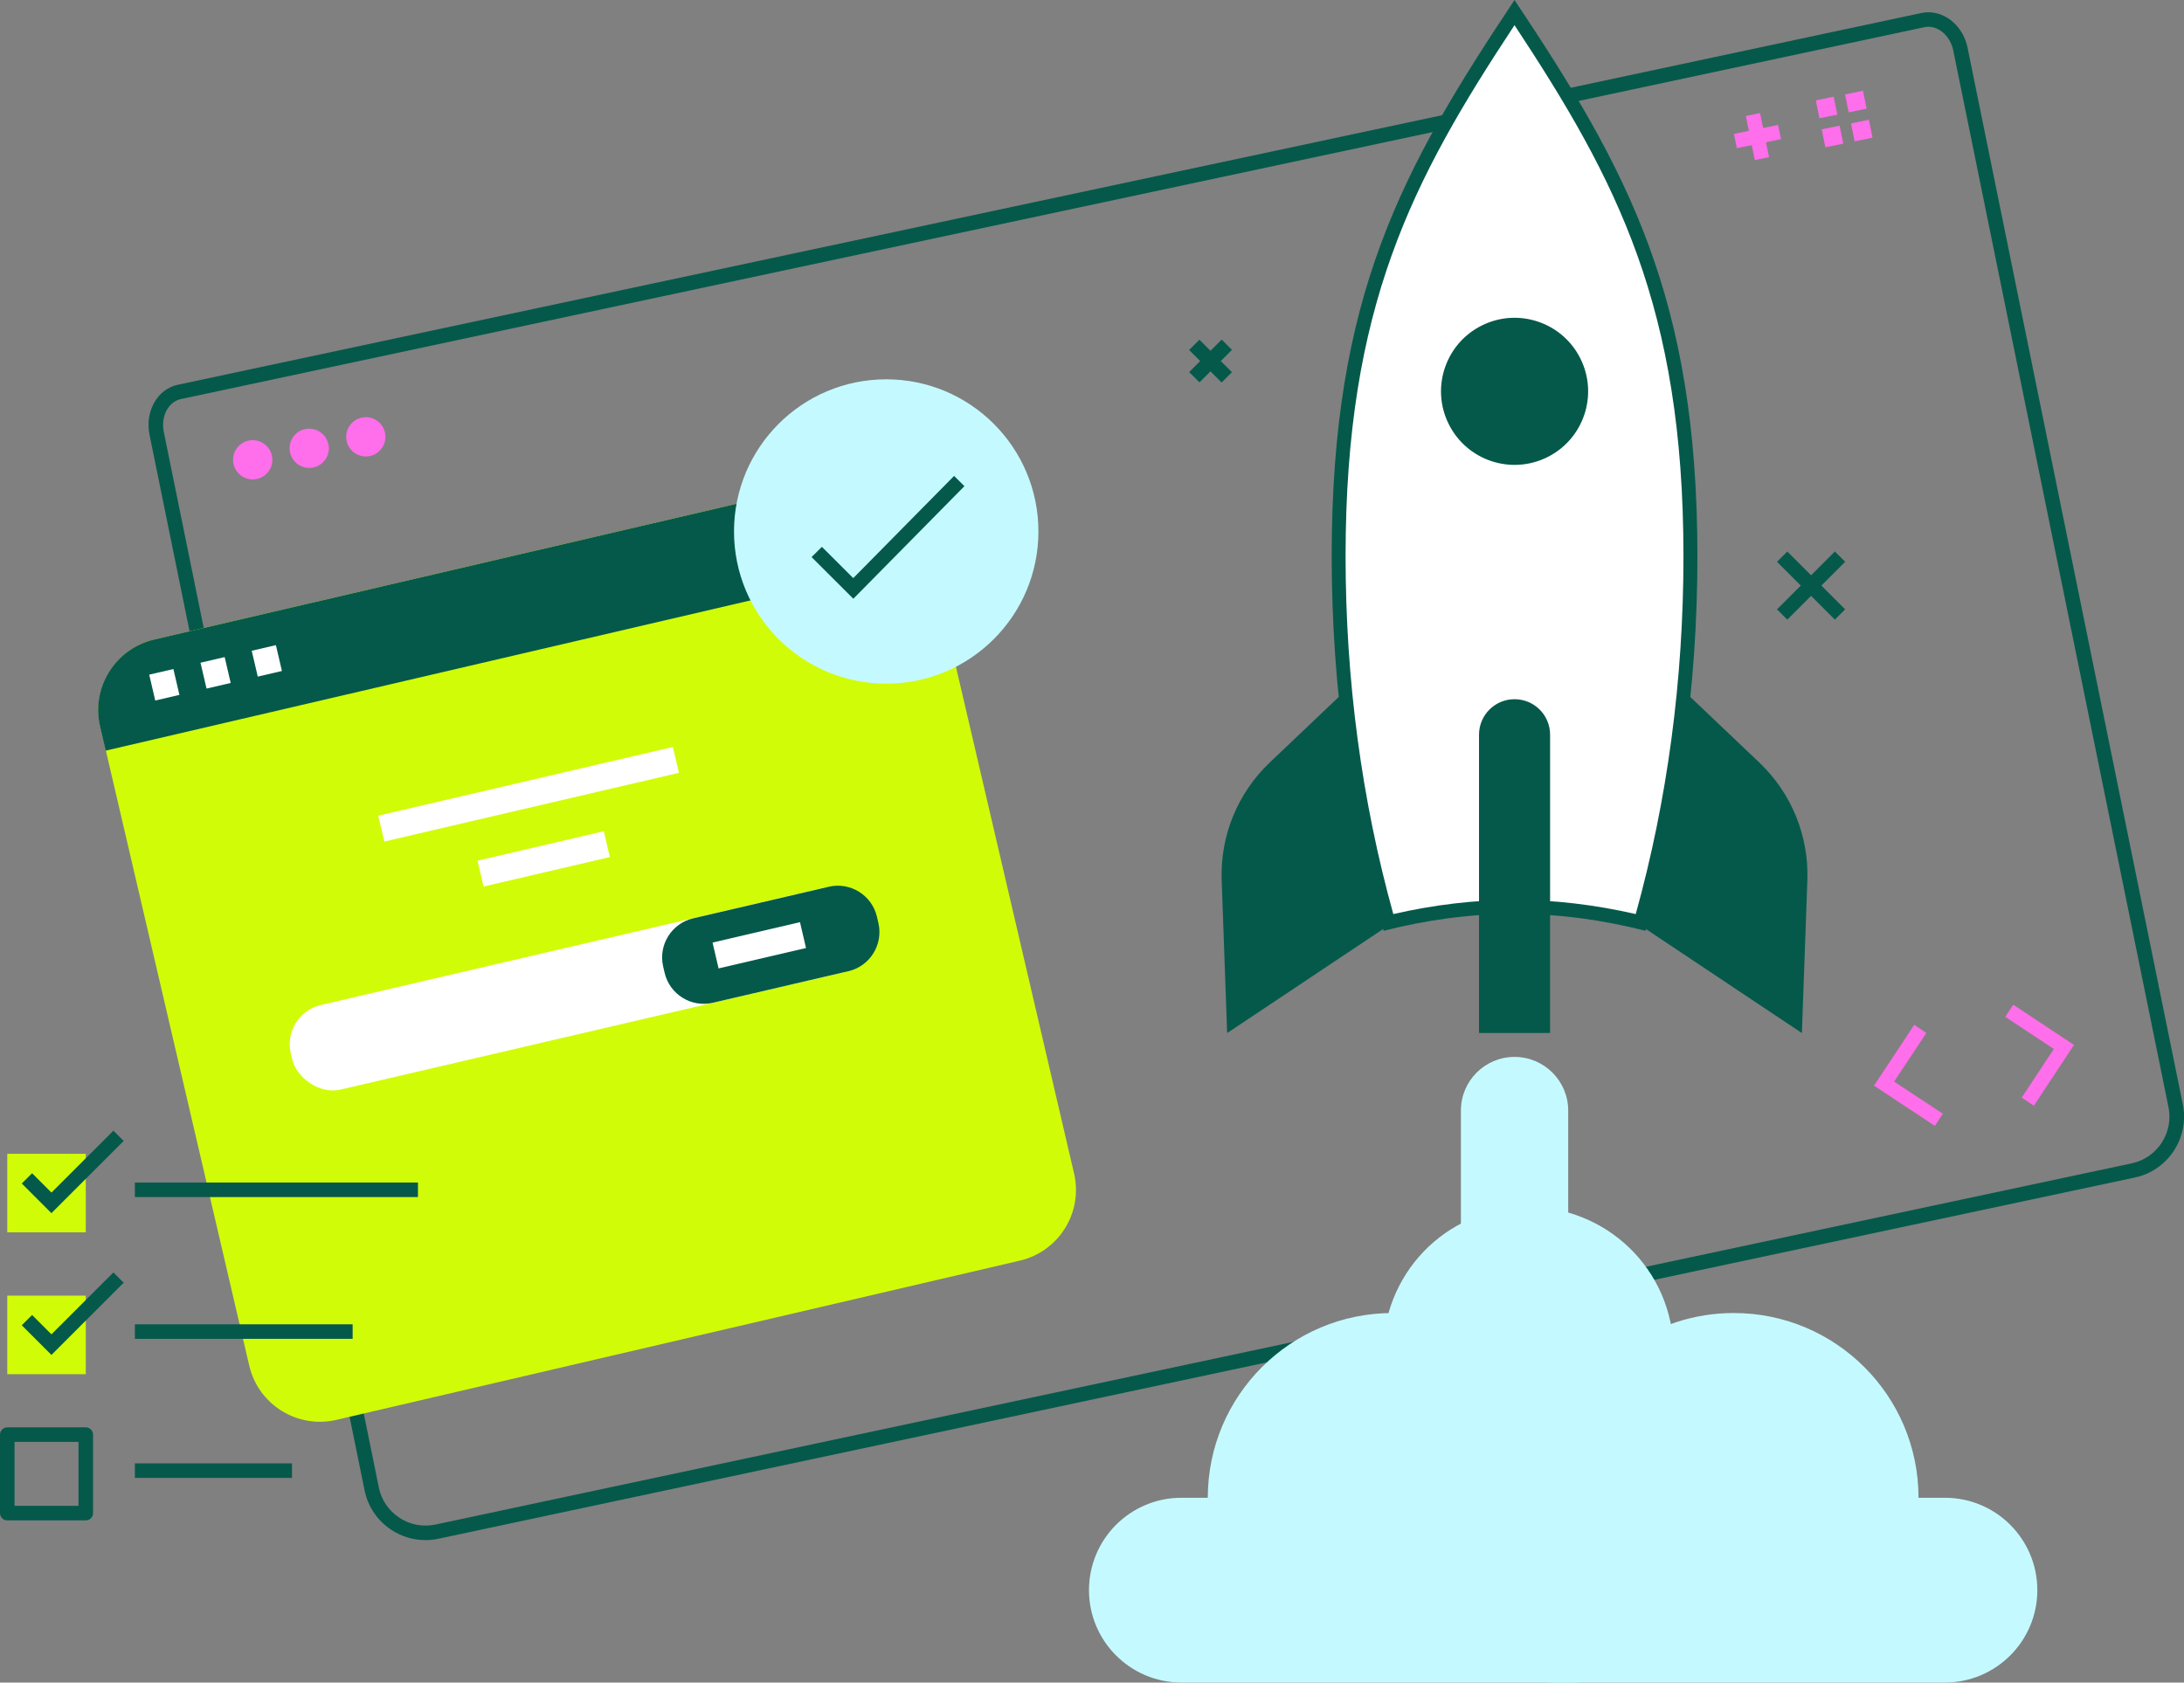 <svg xmlns="http://www.w3.org/2000/svg" viewBox="0 0 300.19 231.33"><rect x="0" y="0" width="300.19" height="231.33" fill="#808080" stroke="none"/><defs><style>      .st0 {        fill: #ff6eeb;      }      .st1 {        fill: #f6f3e4;      }      .st2 {        fill: #05594a;      }      .st3 {        fill: #c4faff;      }      .st4 {        fill: #fff;      }      .st5 {        fill: #d1fc08;      }      .st6 {        display: none;      }    </style></defs><g id="Layer_4" class="st6"><g><rect class="st1" x="-1786.49" y="-576.23" width="302.93" height="234.11"></rect><rect class="st1" x="-1429.28" y="-576.23" width="302.93" height="234.11"></rect><rect class="st1" x="-1072.08" y="-576.23" width="302.93" height="234.11"></rect><rect class="st1" x="-714.87" y="-576.23" width="302.93" height="234.11"></rect><rect class="st1" x="-357.66" y="-576.23" width="302.93" height="234.11"></rect><rect class="st1" x="-.46" y="-576.23" width="302.93" height="234.11"></rect><rect class="st1" x="356.75" y="-576.23" width="302.93" height="234.11"></rect><rect class="st1" x="-1786.49" y="-288.92" width="302.93" height="234.11"></rect><rect class="st1" x="-1429.28" y="-288.92" width="302.93" height="234.11"></rect><rect class="st1" x="-1072.08" y="-288.92" width="302.93" height="234.11"></rect><rect class="st1" x="-714.87" y="-288.92" width="302.93" height="234.11"></rect><rect class="st1" x="-357.66" y="-288.92" width="302.93" height="234.11"></rect><rect class="st1" x="-.46" y="-288.92" width="302.93" height="234.11"></rect><rect class="st1" x="356.75" y="-288.92" width="302.93" height="234.11"></rect><rect class="st1" x="-1786.49" y="-1.6" width="302.93" height="234.11"></rect><rect class="st1" x="-1429.28" y="-1.6" width="302.93" height="234.11"></rect><rect class="st1" x="-1072.08" y="-1.6" width="302.93" height="234.11"></rect><rect class="st1" x="-714.87" y="-1.6" width="302.93" height="234.11"></rect><rect class="st1" x="-357.66" y="-1.6" width="302.93" height="234.11"></rect><rect class="st1" x="-.46" y="-1.6" width="302.93" height="234.11"></rect><rect class="st1" x="356.75" y="-1.6" width="302.93" height="234.11"></rect><rect class="st1" x="-1786.49" y="285.71" width="302.93" height="234.11"></rect><rect class="st1" x="-1429.28" y="285.71" width="302.93" height="234.11"></rect><rect class="st1" x="-1072.08" y="285.71" width="302.93" height="234.11"></rect><rect class="st1" x="-714.87" y="285.71" width="302.93" height="234.11"></rect><rect class="st1" x="-357.66" y="285.71" width="302.93" height="234.11"></rect><rect class="st1" x="-.46" y="285.71" width="302.93" height="234.11"></rect><rect class="st1" x="356.75" y="285.71" width="302.93" height="234.11"></rect><rect class="st1" x="-2506.49" y="-576.23" width="302.93" height="234.11"></rect><rect class="st1" x="-2149.28" y="-576.23" width="302.93" height="234.11"></rect><rect class="st1" x="-2506.49" y="-288.92" width="302.93" height="234.11"></rect><rect class="st1" x="-2149.28" y="-288.92" width="302.93" height="234.11"></rect><rect class="st1" x="-2506.49" y="-1.6" width="302.93" height="234.11"></rect><rect class="st1" x="-2149.28" y="-1.6" width="302.93" height="234.11"></rect><rect class="st1" x="-2506.49" y="285.71" width="302.93" height="234.11"></rect><rect class="st1" x="-2149.28" y="285.71" width="302.93" height="234.11"></rect></g></g><g id="Layer_2"><path class="st2" d="M58.47,211.74c-1.65,0-3.26-.48-4.67-1.4-1.92-1.26-3.23-3.19-3.69-5.44L20.55,59.76c-.31-1.53-.09-3.07.62-4.36.74-1.33,1.91-2.23,3.31-2.51L264.13,1.78c2.83-.58,5.66,1.57,6.31,4.78l29.59,145.27c.93,4.58-2.03,9.09-6.59,10.06l-233.16,49.66c-.6.13-1.2.19-1.8.19ZM265.07,3.68c-.18,0-.35.02-.53.05L24.89,54.86c-.82.17-1.52.71-1.97,1.52-.48.87-.62,1.93-.41,2.99l29.56,145.13c.35,1.72,1.36,3.2,2.83,4.17,1.47.97,3.23,1.29,4.95.93l233.16-49.66h0c3.5-.74,5.76-4.2,5.05-7.71L268.48,6.96c-.39-1.91-1.86-3.28-3.41-3.28Z"></path><g><path class="st0" d="M37.38,62.68c.3,1.46-.65,2.89-2.11,3.18-1.46.3-2.89-.65-3.18-2.11-.3-1.46.65-2.89,2.11-3.18,1.46-.3,2.89.65,3.18,2.11Z"></path><path class="st0" d="M45.15,61.1c.3,1.46-.65,2.89-2.11,3.18-1.46.3-2.88-.65-3.18-2.11-.3-1.46.64-2.89,2.1-3.18,1.46-.3,2.89.65,3.18,2.11Z"></path><path class="st0" d="M52.92,59.52c.3,1.46-.65,2.89-2.1,3.18-1.46.3-2.89-.64-3.18-2.11-.3-1.46.65-2.89,2.11-3.18,1.46-.3,2.88.65,3.18,2.11Z"></path></g><polygon class="st0" points="265.94 154.79 257.58 149.26 263.11 140.9 264.78 142.01 260.35 148.7 267.04 153.12 265.94 154.79"></polygon><polygon class="st0" points="279.55 152.02 277.88 150.91 282.3 144.22 275.62 139.8 276.72 138.13 285.07 143.66 279.55 152.02"></polygon><g><rect class="st0" x="240.56" y="15.7" width="2" height="6.19" transform="translate(1.11 48.6) rotate(-11.52)"></rect><rect class="st0" x="238.47" y="17.79" width="6.19" height="2" transform="translate(1.1 48.52) rotate(-11.5)"></rect></g><g><polygon class="st0" points="252.04 13.29 249.58 13.8 250.08 16.26 252.54 15.76 252.04 13.29 252.04 13.29"></polygon><polygon class="st0" points="252.85 17.28 250.39 17.78 250.89 20.25 253.36 19.75 252.85 17.28 252.85 17.28"></polygon><polygon class="st0" points="256.07 12.47 253.6 12.98 254.1 15.44 256.57 14.94 256.07 12.47 256.07 12.47"></polygon><polygon class="st0" points="256.88 16.46 254.42 16.97 254.92 19.43 257.38 18.93 256.88 16.46 256.88 16.46"></polygon></g><g><path class="st2" d="M191.61,126.73l-22.94,15.3-.75-21.02c-.22-6.09,2.19-11.98,6.61-16.18l14.9-14.16,2.19,36.06Z"></path><path class="st2" d="M224.73,126.73l22.94,15.3.75-21.02c.22-6.09-2.19-11.98-6.61-16.18l-14.9-14.16-2.19,36.06Z"></path></g><g><path class="st4" d="M190.84,126.82c-4.54-16-6.84-32.94-6.84-50.35,0-35.17,9.54-52.69,24.17-74.74,14.63,22.05,24.17,39.57,24.17,74.74,0,17.41-2.3,34.34-6.84,50.35-5.85-1.42-11.68-2.14-17.33-2.14s-11.48.72-17.33,2.14Z"></path><path class="st2" d="M208.17,3.46c14.08,21.35,23.22,38.75,23.22,73.01,0,17-2.21,33.54-6.56,49.2-5.62-1.29-11.22-1.95-16.66-1.95s-11.03.66-16.66,1.95c-4.35-15.66-6.56-32.2-6.56-49.2,0-34.26,9.13-51.66,23.22-73.01h0ZM208.17,0c-15.51,23.27-25.13,40.77-25.13,76.47,0,18.33,2.57,35.73,7.14,51.5,5.79-1.47,11.79-2.33,18-2.33s12.21.86,17.99,2.33c4.57-15.77,7.14-33.17,7.14-51.5C233.3,40.77,223.68,23.27,208.17,0h0Z"></path></g><path class="st2" d="M208.17,96.13h0c-2.7,0-4.88,2.19-4.88,4.88v41.01h9.77v-41.01c0-2.7-2.19-4.88-4.88-4.88Z"></path><circle class="st2" cx="208.17" cy="53.8" r="10.11" transform="translate(-2.15 98.43) rotate(-26.47)"></circle><g><path class="st3" d="M215.91,231.33c9.52,0,17.24-7.72,17.24-17.24s-7.72-17.24-17.24-17.24h-.79c-3.66-9.54-12.88-16.33-23.71-16.33-14.03,0-25.4,11.37-25.4,25.4h-3.63c-7.02,0-12.7,5.69-12.7,12.7s5.69,12.7,12.7,12.7h53.53Z"></path><path class="st3" d="M213.8,231.33c-9.52,0-17.24-7.72-17.24-17.24s7.72-17.24,17.24-17.24h.79c3.66-9.54,12.88-16.33,23.71-16.33,14.03,0,25.4,11.37,25.4,25.4h3.63c7.02,0,12.7,5.69,12.7,12.7s-5.69,12.7-12.7,12.7h-53.53Z"></path></g><circle class="st3" cx="210.09" cy="185.89" r="19.96" transform="translate(-40.77 60.33) rotate(-14.91)"></circle><path class="st3" d="M208.17,145.31h0c-4.07,0-7.37,3.3-7.37,7.38v19.67c0,4.07,3.3,7.38,7.37,7.38h0c4.07,0,7.38-3.3,7.38-7.38v-19.67c0-4.07-3.3-7.38-7.38-7.38Z"></path><path class="st5" d="M32.49,75.53h96.44c5.51,0,9.98,4.47,9.98,9.98v90.21c0,5.51-4.47,9.98-9.98,9.98H32.48c-5.51,0-9.98-4.47-9.98-9.98v-90.21c0-5.51,4.47-9.98,9.98-9.98Z" transform="translate(-27.54 21.73) rotate(-13.12)"></path><path class="st2" d="M127.89,76.78l-.77-3.3c-1.25-5.37-6.62-8.71-11.99-7.45l-93.92,21.89c-5.37,1.25-8.71,6.62-7.45,11.98l.77,3.3,113.36-26.42Z"></path><rect class="st4" x="38.99" y="129.97" width="81.95" height="11.94" rx="5.53" ry="5.53" transform="translate(-28.76 21.7) rotate(-13.12)"></rect><path class="st2" d="M96.38,123.93h19.13c3.05,0,5.52,2.48,5.52,5.52v.88c0,3.05-2.48,5.52-5.52,5.52h-19.13c-3.05,0-5.52-2.48-5.52-5.52v-.88c0-3.05,2.48-5.52,5.52-5.52Z" transform="translate(-26.72 27.44) rotate(-13.12)"></path><rect class="st4" x="65.82" y="116.26" width="17.82" height="3.65" transform="translate(-24.87 20.06) rotate(-13.13)"></rect><rect class="st4" x="51.86" y="107.37" width="41.58" height="3.65" transform="translate(-22.9 19.36) rotate(-13.13)"></rect><rect class="st4" x="98.19" y="128.13" width="12.34" height="3.65" transform="translate(-26.79 27.11) rotate(-13.13)"></rect><rect class="st4" x="20.88" y="92.32" width="3.41" height="3.65" transform="translate(-20.75 7.57) rotate(-13.1)"></rect><rect class="st4" x="27.93" y="90.68" width="3.41" height="3.65" transform="translate(-20.24 9.15) rotate(-13.13)"></rect><rect class="st4" x="34.97" y="89.03" width="3.41" height="3.65" transform="translate(-19.68 10.71) rotate(-13.13)"></rect><circle class="st3" cx="121.81" cy="73.07" r="20.92"></circle><polygon class="st2" points="117.29 82.32 111.55 76.59 112.97 75.18 117.28 79.48 131.14 65.43 132.56 66.84 117.29 82.32"></polygon><rect class="st5" x="1" y="158.63" width="10.79" height="10.8"></rect><rect class="st5" x="1" y="178.13" width="10.79" height="10.8"></rect><path class="st2" d="M11.79,209.03H1C.45,209.03,0,208.59,0,208.03v-10.79c0-.55.45-1,1-1h10.79c.55,0,1,.45,1,1v10.79c0,.55-.45,1-1,1ZM2,207.03h8.79v-8.79H2v8.79Z"></path><g><rect class="st2" x="18.54" y="162.58" width="38.91" height="2"></rect><polygon class="st2" points="7.07 166.79 2.99 162.71 4.41 161.3 7.07 163.96 15.59 155.45 17 156.86 7.07 166.79"></polygon><rect class="st2" x="18.54" y="182.07" width="29.93" height="2"></rect><rect class="st2" x="18.54" y="201.19" width="21.59" height="2"></rect><polygon class="st2" points="7.07 186.28 2.99 182.2 4.41 180.79 7.07 183.45 15.59 174.94 17 176.35 7.07 186.28"></polygon></g><rect class="st2" x="163.24" y="48.64" width="6.32" height="2" transform="translate(13.63 132.19) rotate(-45)"></rect><rect class="st2" x="165.39" y="46.48" width="2" height="6.32" transform="translate(13.63 132.2) rotate(-45)"></rect><rect class="st2" x="243.31" y="79.51" width="11.25" height="2" transform="translate(15.98 199.6) rotate(-45)"></rect><rect class="st2" x="247.94" y="74.88" width="2" height="11.25" transform="translate(15.98 199.61) rotate(-45)"></rect></g></svg>